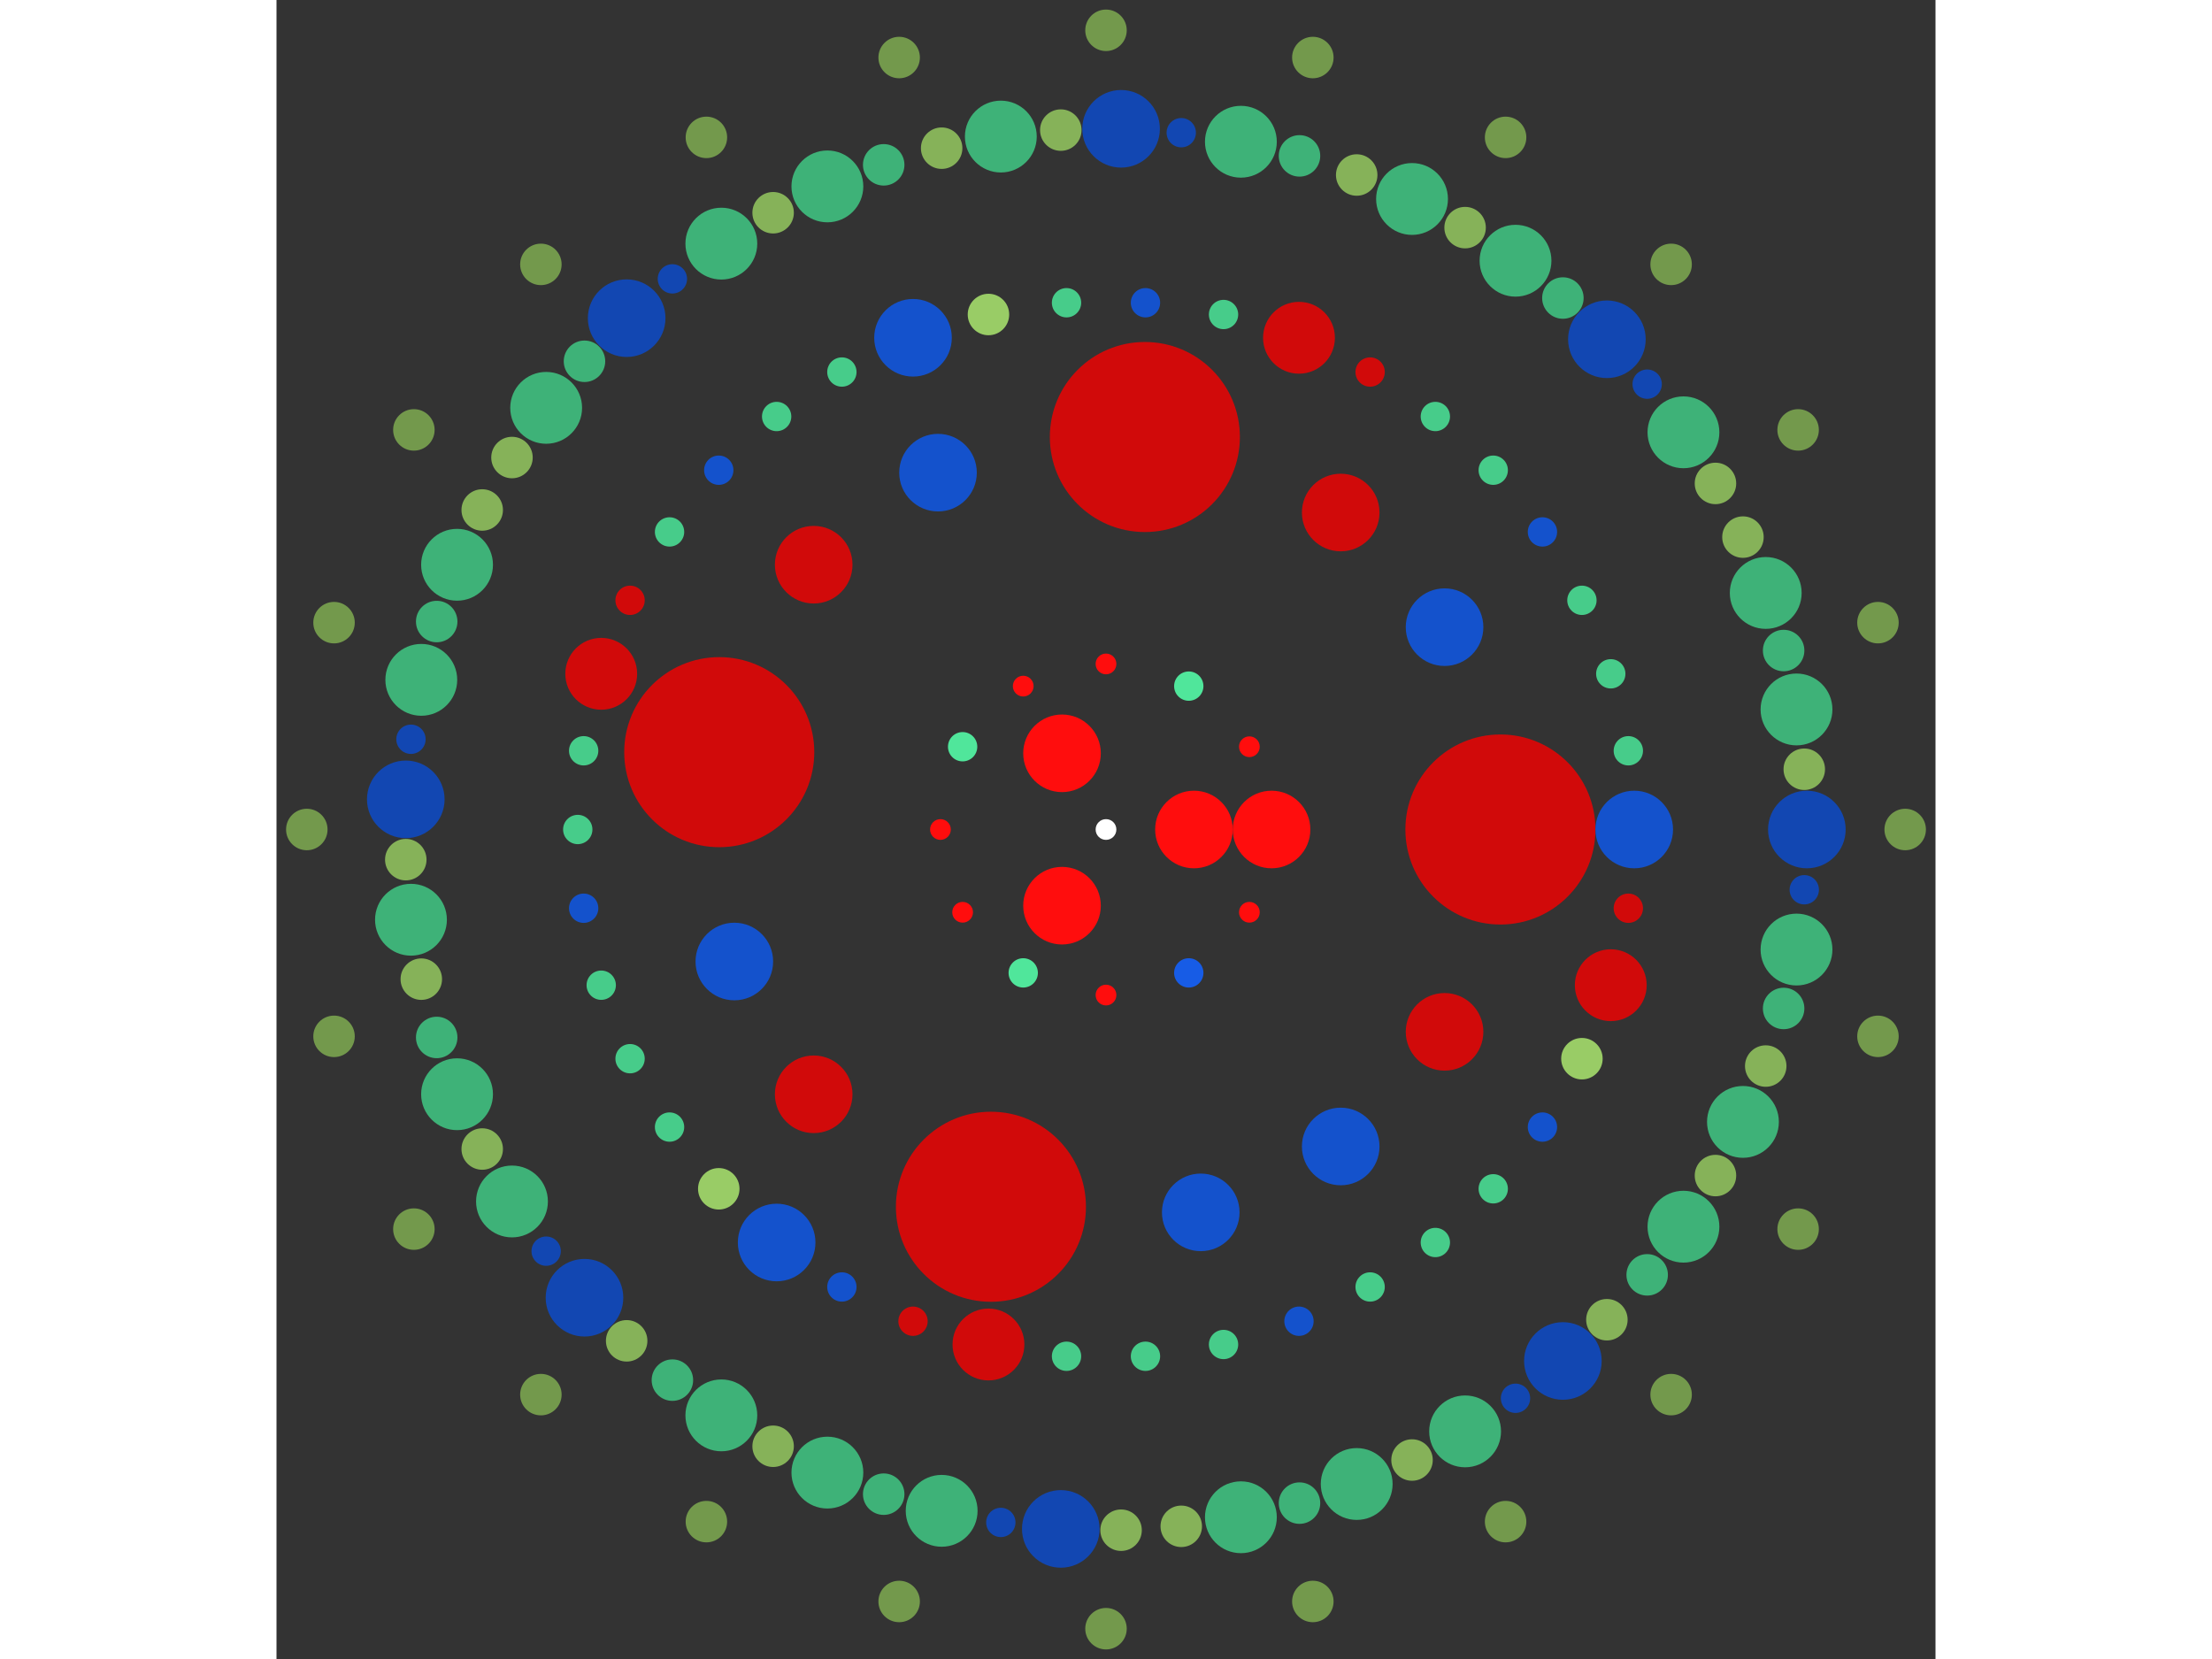 <svg xmlns="http://www.w3.org/2000/svg" viewBox="-80 -80 160 160" width="200" height="150">
<rect x="-80" y="-80" width="160" height="160" fill="#333333" stroke="none"/>
<circle cx="0" cy="0" r="1" fill="rgb(255,255,255)" />
<circle cx="8.483" cy="0" r="3.742" fill="rgb(255,13,13)" />
<circle cx="-4.242" cy="7.347" r="3.742" fill="rgb(255,13,13)" />
<circle cx="-4.242" cy="-7.347" r="3.742" fill="rgb(255,13,13)" />
<circle cx="15.967" cy="0" r="3.742" fill="rgb(255,13,13)" />
<circle cx="13.828" cy="7.983" r="1" fill="rgb(255,13,13)" />
<circle cx="7.983" cy="13.828" r="1.414" fill="rgb(23,92,230)" />
<circle cx="9.77674088401119e-16" cy="15.967" r="1" fill="rgb(255,13,13)" />
<circle cx="-7.983" cy="13.828" r="1.414" fill="rgb(80,230,155)" />
<circle cx="-13.828" cy="7.983" r="1" fill="rgb(255,13,13)" />
<circle cx="-15.967" cy="9.04595607634066e-15" r="1" fill="rgb(255,13,13)" />
<circle cx="-13.828" cy="-7.983" r="1.414" fill="rgb(80,230,155)" />
<circle cx="-7.983" cy="-13.828" r="1" fill="rgb(255,13,13)" />
<circle cx="-2.93302226520336e-15" cy="-15.967" r="1" fill="rgb(255,13,13)" />
<circle cx="7.983" cy="-13.828" r="1.414" fill="rgb(80,230,155)" />
<circle cx="13.828" cy="-7.983" r="1" fill="rgb(255,13,13)" />
<circle cx="38.039" cy="0" r="9.165" fill="rgb(209,10,10)" />
<circle cx="32.652" cy="19.514" r="3.742" fill="rgb(209,10,10)" />
<circle cx="22.636" cy="30.57" r="3.742" fill="rgb(20,82,204)" />
<circle cx="9.138" cy="36.925" r="3.742" fill="rgb(20,82,204)" />
<circle cx="-11.098" cy="36.384" r="9.165" fill="rgb(209,10,10)" />
<circle cx="-28.191" cy="25.538" r="3.742" fill="rgb(209,10,10)" />
<circle cx="-35.845" cy="12.732" r="3.742" fill="rgb(20,82,204)" />
<circle cx="-37.3" cy="-7.459" r="9.165" fill="rgb(209,10,10)" />
<circle cx="-28.191" cy="-25.538" r="3.742" fill="rgb(209,10,10)" />
<circle cx="-16.201" cy="-34.416" r="3.742" fill="rgb(20,82,204)" />
<circle cx="3.748" cy="-37.853" r="9.165" fill="rgb(209,10,10)" />
<circle cx="22.636" cy="-30.57" r="3.742" fill="rgb(209,10,10)" />
<circle cx="32.652" cy="-19.514" r="3.742" fill="rgb(20,82,204)" />
<circle cx="50.945" cy="0" r="3.742" fill="rgb(20,82,204)" />
<circle cx="50.376" cy="7.593" r="1.414" fill="rgb(209,10,10)" />
<circle cx="48.682" cy="15.016" r="3.464" fill="rgb(209,10,10)" />
<circle cx="45.9" cy="22.104" r="2" fill="rgb(153,204,102)" />
<circle cx="42.093" cy="28.699" r="1.414" fill="rgb(20,82,204)" />
<circle cx="37.346" cy="34.652" r="1.414" fill="rgb(71,204,138)" />
<circle cx="31.764" cy="39.831" r="1.414" fill="rgb(71,204,138)" />
<circle cx="25.473" cy="44.12" r="1.414" fill="rgb(71,204,138)" />
<circle cx="18.612" cy="47.424" r="1.414" fill="rgb(20,82,204)" />
<circle cx="11.336" cy="49.668" r="1.414" fill="rgb(71,204,138)" />
<circle cx="3.807" cy="50.803" r="1.414" fill="rgb(71,204,138)" />
<circle cx="-3.807" cy="50.803" r="1.414" fill="rgb(71,204,138)" />
<circle cx="-11.336" cy="49.668" r="3.464" fill="rgb(209,10,10)" />
<circle cx="-18.612" cy="47.424" r="1.414" fill="rgb(209,10,10)" />
<circle cx="-25.473" cy="44.12" r="1.414" fill="rgb(20,82,204)" />
<circle cx="-31.764" cy="39.831" r="3.742" fill="rgb(20,82,204)" />
<circle cx="-37.346" cy="34.652" r="2" fill="rgb(153,204,102)" />
<circle cx="-42.093" cy="28.699" r="1.414" fill="rgb(71,204,138)" />
<circle cx="-45.9" cy="22.104" r="1.414" fill="rgb(71,204,138)" />
<circle cx="-48.682" cy="15.016" r="1.414" fill="rgb(71,204,138)" />
<circle cx="-50.376" cy="7.593" r="1.414" fill="rgb(20,82,204)" />
<circle cx="-50.945" cy="-3.90095916029248e-14" r="1.414" fill="rgb(71,204,138)" />
<circle cx="-50.376" cy="-7.593" r="1.414" fill="rgb(71,204,138)" />
<circle cx="-48.682" cy="-15.016" r="3.464" fill="rgb(209,10,10)" />
<circle cx="-45.9" cy="-22.104" r="1.414" fill="rgb(209,10,10)" />
<circle cx="-42.093" cy="-28.699" r="1.414" fill="rgb(71,204,138)" />
<circle cx="-37.346" cy="-34.652" r="1.414" fill="rgb(20,82,204)" />
<circle cx="-31.764" cy="-39.831" r="1.414" fill="rgb(71,204,138)" />
<circle cx="-25.473" cy="-44.12" r="1.414" fill="rgb(71,204,138)" />
<circle cx="-18.612" cy="-47.424" r="3.742" fill="rgb(20,82,204)" />
<circle cx="-11.336" cy="-49.668" r="2" fill="rgb(153,204,102)" />
<circle cx="-3.807" cy="-50.803" r="1.414" fill="rgb(71,204,138)" />
<circle cx="3.807" cy="-50.803" r="1.414" fill="rgb(20,82,204)" />
<circle cx="11.336" cy="-49.668" r="1.414" fill="rgb(71,204,138)" />
<circle cx="18.612" cy="-47.424" r="3.464" fill="rgb(209,10,10)" />
<circle cx="25.473" cy="-44.12" r="1.414" fill="rgb(209,10,10)" />
<circle cx="31.764" cy="-39.831" r="1.414" fill="rgb(71,204,138)" />
<circle cx="37.346" cy="-34.652" r="1.414" fill="rgb(71,204,138)" />
<circle cx="42.093" cy="-28.699" r="1.414" fill="rgb(20,82,204)" />
<circle cx="45.9" cy="-22.104" r="1.414" fill="rgb(71,204,138)" />
<circle cx="48.682" cy="-15.016" r="1.414" fill="rgb(71,204,138)" />
<circle cx="50.376" cy="-7.593" r="1.414" fill="rgb(71,204,138)" />
<circle cx="67.594" cy="0" r="3.742" fill="rgb(18,71,178)" />
<circle cx="67.344" cy="5.811" r="1.414" fill="rgb(18,71,178)" />
<circle cx="66.595" cy="11.578" r="3.464" fill="rgb(62,178,120)" />
<circle cx="65.353" cy="17.26" r="2" fill="rgb(62,178,120)" />
<circle cx="63.627" cy="22.814" r="2" fill="rgb(134,178,89)" />
<circle cx="61.43" cy="28.2" r="3.464" fill="rgb(62,178,120)" />
<circle cx="58.779" cy="33.376" r="2" fill="rgb(134,178,89)" />
<circle cx="55.692" cy="38.306" r="3.464" fill="rgb(62,178,120)" />
<circle cx="52.193" cy="42.951" r="2" fill="rgb(62,178,120)" />
<circle cx="48.308" cy="47.279" r="2" fill="rgb(134,178,89)" />
<circle cx="44.064" cy="51.257" r="3.742" fill="rgb(18,71,178)" />
<circle cx="39.495" cy="54.855" r="1.414" fill="rgb(18,71,178)" />
<circle cx="34.633" cy="58.047" r="3.464" fill="rgb(62,178,120)" />
<circle cx="29.515" cy="60.81" r="2" fill="rgb(134,178,89)" />
<circle cx="24.178" cy="63.122" r="3.464" fill="rgb(62,178,120)" />
<circle cx="18.662" cy="64.966" r="2" fill="rgb(62,178,120)" />
<circle cx="13.009" cy="66.33" r="3.464" fill="rgb(62,178,120)" />
<circle cx="7.258" cy="67.203" r="2" fill="rgb(134,178,89)" />
<circle cx="1.454" cy="67.578" r="2" fill="rgb(134,178,89)" />
<circle cx="-4.36" cy="67.453" r="3.742" fill="rgb(18,71,178)" />
<circle cx="-10.143" cy="66.829" r="1.414" fill="rgb(18,71,178)" />
<circle cx="-15.85" cy="65.709" r="3.464" fill="rgb(62,178,120)" />
<circle cx="-21.44" cy="64.103" r="2" fill="rgb(62,178,120)" />
<circle cx="-26.871" cy="62.023" r="3.464" fill="rgb(62,178,120)" />
<circle cx="-32.104" cy="59.483" r="2" fill="rgb(134,178,89)" />
<circle cx="-37.098" cy="56.503" r="3.464" fill="rgb(62,178,120)" />
<circle cx="-41.818" cy="53.105" r="2" fill="rgb(62,178,120)" />
<circle cx="-46.229" cy="49.314" r="2" fill="rgb(134,178,89)" />
<circle cx="-50.297" cy="45.157" r="3.742" fill="rgb(18,71,178)" />
<circle cx="-53.993" cy="40.666" r="1.414" fill="rgb(18,71,178)" />
<circle cx="-57.289" cy="35.874" r="3.464" fill="rgb(62,178,120)" />
<circle cx="-60.16" cy="30.816" r="2" fill="rgb(134,178,89)" />
<circle cx="-62.587" cy="25.531" r="3.464" fill="rgb(62,178,120)" />
<circle cx="-64.55" cy="20.056" r="2" fill="rgb(62,178,120)" />
<circle cx="-66.035" cy="14.433" r="2" fill="rgb(134,178,89)" />
<circle cx="-67.031" cy="8.703" r="3.464" fill="rgb(62,178,120)" />
<circle cx="-67.531" cy="2.908" r="2" fill="rgb(134,178,89)" />
<circle cx="-67.531" cy="-2.908" r="3.742" fill="rgb(18,71,178)" />
<circle cx="-67.031" cy="-8.703" r="1.414" fill="rgb(18,71,178)" />
<circle cx="-66.035" cy="-14.433" r="3.464" fill="rgb(62,178,120)" />
<circle cx="-64.55" cy="-20.056" r="2" fill="rgb(62,178,120)" />
<circle cx="-62.587" cy="-25.531" r="3.464" fill="rgb(62,178,120)" />
<circle cx="-60.16" cy="-30.816" r="2" fill="rgb(134,178,89)" />
<circle cx="-57.289" cy="-35.874" r="2" fill="rgb(134,178,89)" />
<circle cx="-53.993" cy="-40.666" r="3.464" fill="rgb(62,178,120)" />
<circle cx="-50.297" cy="-45.157" r="2" fill="rgb(62,178,120)" />
<circle cx="-46.229" cy="-49.314" r="3.742" fill="rgb(18,71,178)" />
<circle cx="-41.818" cy="-53.105" r="1.414" fill="rgb(18,71,178)" />
<circle cx="-37.098" cy="-56.503" r="3.464" fill="rgb(62,178,120)" />
<circle cx="-32.104" cy="-59.483" r="2" fill="rgb(134,178,89)" />
<circle cx="-26.871" cy="-62.023" r="3.464" fill="rgb(62,178,120)" />
<circle cx="-21.44" cy="-64.103" r="2" fill="rgb(62,178,120)" />
<circle cx="-15.85" cy="-65.709" r="2" fill="rgb(134,178,89)" />
<circle cx="-10.143" cy="-66.829" r="3.464" fill="rgb(62,178,120)" />
<circle cx="-4.36" cy="-67.453" r="2" fill="rgb(134,178,89)" />
<circle cx="1.454" cy="-67.578" r="3.742" fill="rgb(18,71,178)" />
<circle cx="7.258" cy="-67.203" r="1.414" fill="rgb(18,71,178)" />
<circle cx="13.009" cy="-66.33" r="3.464" fill="rgb(62,178,120)" />
<circle cx="18.662" cy="-64.966" r="2" fill="rgb(62,178,120)" />
<circle cx="24.178" cy="-63.122" r="2" fill="rgb(134,178,89)" />
<circle cx="29.515" cy="-60.81" r="3.464" fill="rgb(62,178,120)" />
<circle cx="34.633" cy="-58.047" r="2" fill="rgb(134,178,89)" />
<circle cx="39.495" cy="-54.855" r="3.464" fill="rgb(62,178,120)" />
<circle cx="44.064" cy="-51.257" r="2" fill="rgb(62,178,120)" />
<circle cx="48.308" cy="-47.279" r="3.742" fill="rgb(18,71,178)" />
<circle cx="52.193" cy="-42.951" r="1.414" fill="rgb(18,71,178)" />
<circle cx="55.692" cy="-38.306" r="3.464" fill="rgb(62,178,120)" />
<circle cx="58.779" cy="-33.376" r="2" fill="rgb(134,178,89)" />
<circle cx="61.43" cy="-28.2" r="2" fill="rgb(134,178,89)" />
<circle cx="63.627" cy="-22.814" r="3.464" fill="rgb(62,178,120)" />
<circle cx="65.353" cy="-17.26" r="2" fill="rgb(62,178,120)" />
<circle cx="66.595" cy="-11.578" r="3.464" fill="rgb(62,178,120)" />
<circle cx="67.344" cy="-5.811" r="2" fill="rgb(134,178,89)" />
<circle cx="77.077" cy="0" r="2" fill="rgb(115,153,76)" />
<circle cx="74.451" cy="19.949" r="2" fill="rgb(115,153,76)" />
<circle cx="66.751" cy="38.539" r="2" fill="rgb(115,153,76)" />
<circle cx="54.502" cy="54.502" r="2" fill="rgb(115,153,76)" />
<circle cx="38.539" cy="66.751" r="2" fill="rgb(115,153,76)" />
<circle cx="19.949" cy="74.451" r="2" fill="rgb(115,153,76)" />
<circle cx="2.18341879083424e-14" cy="77.077" r="2" fill="rgb(115,153,76)" />
<circle cx="-19.949" cy="74.451" r="2" fill="rgb(115,153,76)" />
<circle cx="-38.539" cy="66.751" r="2" fill="rgb(115,153,76)" />
<circle cx="-54.502" cy="54.502" r="2" fill="rgb(115,153,76)" />
<circle cx="-66.751" cy="38.539" r="2" fill="rgb(115,153,76)" />
<circle cx="-74.451" cy="19.949" r="2" fill="rgb(115,153,76)" />
<circle cx="-77.077" cy="-2.47899116020739e-14" r="2" fill="rgb(115,153,76)" />
<circle cx="-74.451" cy="-19.949" r="2" fill="rgb(115,153,76)" />
<circle cx="-66.751" cy="-38.539" r="2" fill="rgb(115,153,76)" />
<circle cx="-54.502" cy="-54.502" r="2" fill="rgb(115,153,76)" />
<circle cx="-38.539" cy="-66.751" r="2" fill="rgb(115,153,76)" />
<circle cx="-19.949" cy="-74.451" r="2" fill="rgb(115,153,76)" />
<circle cx="-1.41588481609582e-14" cy="-77.077" r="2" fill="rgb(115,153,76)" />
<circle cx="19.949" cy="-74.451" r="2" fill="rgb(115,153,76)" />
<circle cx="38.539" cy="-66.751" r="2" fill="rgb(115,153,76)" />
<circle cx="54.502" cy="-54.502" r="2" fill="rgb(115,153,76)" />
<circle cx="66.751" cy="-38.539" r="2" fill="rgb(115,153,76)" />
<circle cx="74.451" cy="-19.949" r="2" fill="rgb(115,153,76)" /></svg>